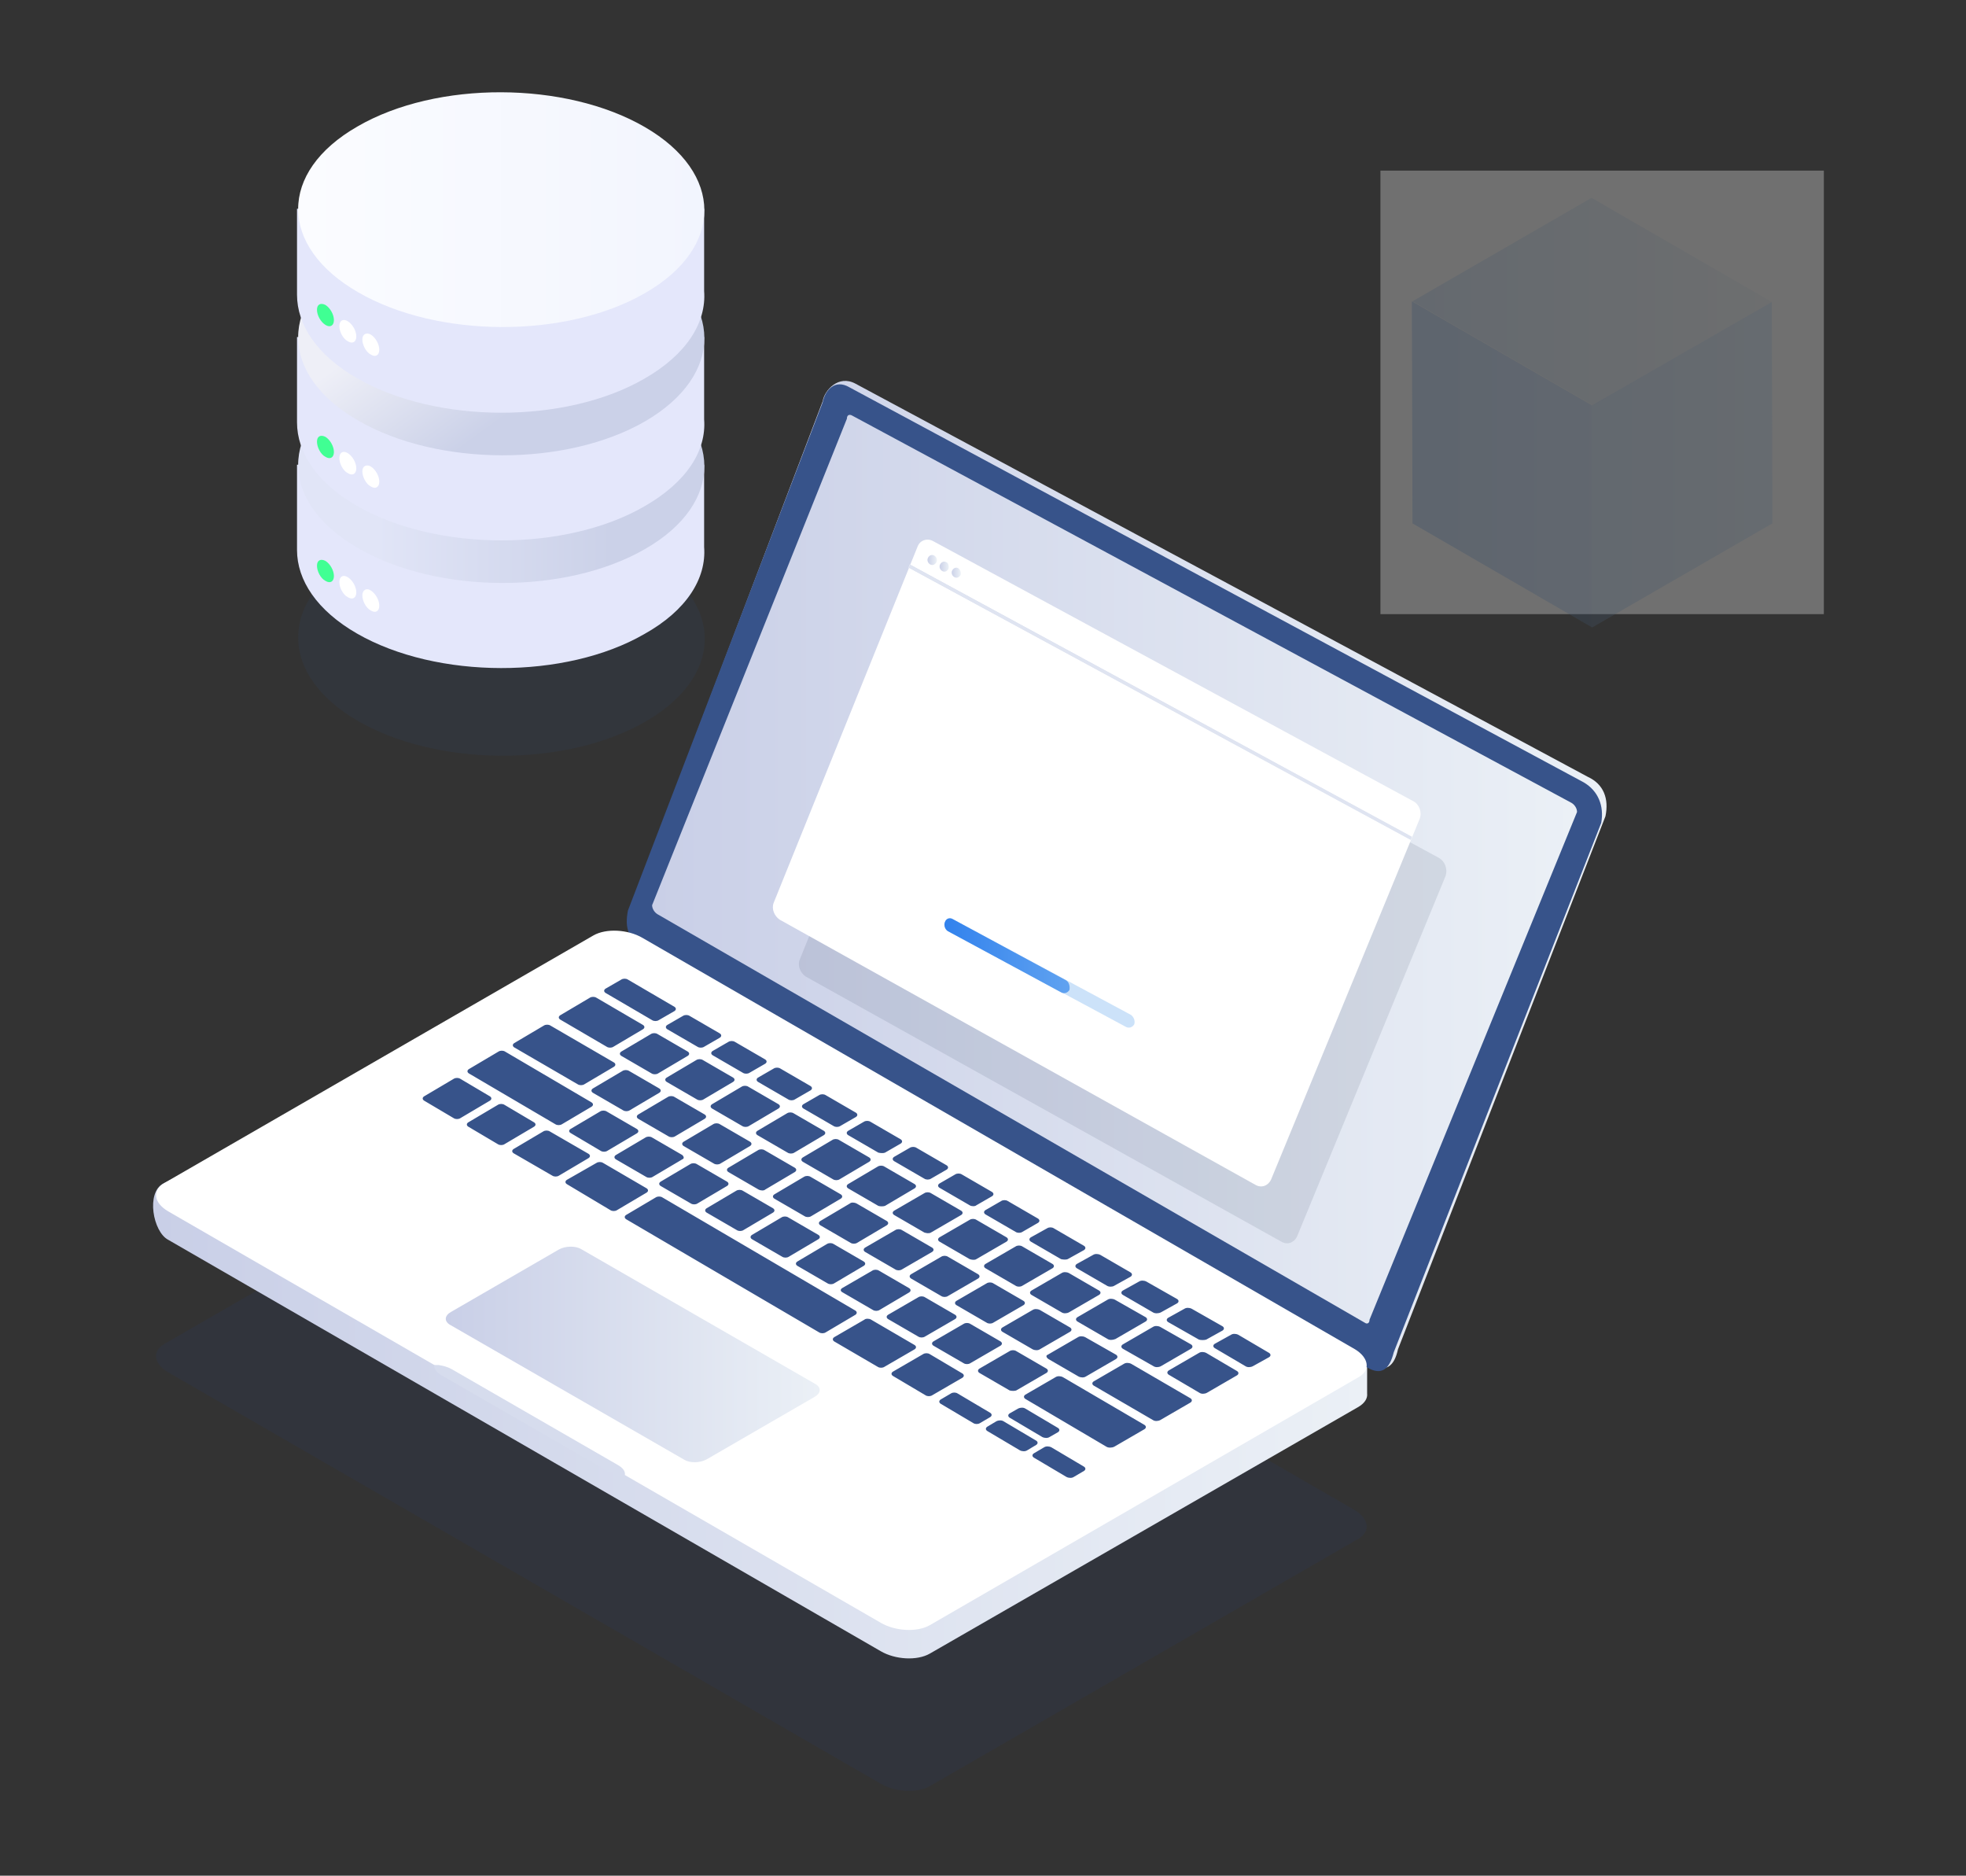 <?xml version="1.0" encoding="utf-8"?>
<!-- Generator: Adobe Illustrator 27.0.0, SVG Export Plug-In . SVG Version: 6.00 Build 0)  -->
<svg version="1.1" id="Layer_1" xmlns="http://www.w3.org/2000/svg" xmlns:xlink="http://www.w3.org/1999/xlink" x="0px" y="0px"
	 viewBox="0 0 325 310" style="enable-background:new 0 0 325 310;" xml:space="preserve">
<rect x="0" y="0" width="325" height="310" fill="#333333" stroke="none"/>
<style type="text/css">
	.st0{opacity:0.3;}
	.st1{fill:#FFFFFF;}
	.st2{opacity:0.3;fill:url(#SVGID_1_);enable-background:new    ;}
	.st3{opacity:0.3;fill:url(#SVGID_00000158014890627493129940000015882018500896672177_);enable-background:new    ;}
	.st4{opacity:0.3;fill:url(#SVGID_00000116938146845891259020000011605552564404193707_);enable-background:new    ;}
	.st5{opacity:0.1;fill-rule:evenodd;clip-rule:evenodd;fill:#214091;enable-background:new    ;}
	.st6{fill-rule:evenodd;clip-rule:evenodd;fill:url(#SVGID_00000060746789662527042710000000124782420247422894_);}
	.st7{fill-rule:evenodd;clip-rule:evenodd;fill:url(#SVGID_00000103952255973803321010000007086421245482570646_);}
	.st8{fill-rule:evenodd;clip-rule:evenodd;fill:#37538A;}
	.st9{fill-rule:evenodd;clip-rule:evenodd;fill:url(#SVGID_00000067920726119091337210000017372971437663644328_);}
	.st10{fill-rule:evenodd;clip-rule:evenodd;fill:#FFFFFF;}
	.st11{fill-rule:evenodd;clip-rule:evenodd;fill:url(#SVGID_00000157309892496090475690000012294913673219641005_);}
	.st12{fill:#D6DCED;}
	.st13{opacity:0.1;fill:#0C223D;enable-background:new    ;}
	.st14{fill:#CCE2F9;}
	.st15{fill:url(#SVGID_00000084529212731462019460000011573949191760123527_);}
	.st16{fill:#DFE4F1;}
	.st17{fill-rule:evenodd;clip-rule:evenodd;fill:url(#SVGID_00000150069149899476835860000010074025711149554059_);}
	.st18{fill-rule:evenodd;clip-rule:evenodd;fill:url(#SVGID_00000169534493737593542140000002141626989079906733_);}
	.st19{fill-rule:evenodd;clip-rule:evenodd;fill:url(#SVGID_00000176757580458317635420000004748532234256064167_);}
	.st20{opacity:0.1;fill:#295391;enable-background:new    ;}
	.st21{fill-rule:evenodd;clip-rule:evenodd;fill:#E4E7FB;}
	.st22{fill-rule:evenodd;clip-rule:evenodd;fill:url(#SVGID_00000150078576644633843950000004538440287923537829_);}
	.st23{fill-rule:evenodd;clip-rule:evenodd;fill:url(#SVGID_00000019636550480792368050000010477004522571775636_);}
	.st24{fill-rule:evenodd;clip-rule:evenodd;fill:url(#SVGID_00000145774845886931919620000012524961906129314695_);}
	.st25{fill:#40FF93;}
</style>
<g class="st0">
	<rect x="228.2" y="28.2" class="st1" width="73.3" height="73.3"/>
	
		<linearGradient id="SVGID_1_" gradientUnits="userSpaceOnUse" x1="263.205" y1="540.822" x2="292.951" y2="540.822" gradientTransform="matrix(1 0 0 1 0 -464)">
		<stop  offset="0" style="stop-color:#6DACEF"/>
		<stop  offset="1" style="stop-color:#97C9FE"/>
	</linearGradient>
	<path class="st2" d="M293,86.5l-29.8,17.2V67l29.7-17.1L293,86.5L293,86.5z"/>
	
		<linearGradient id="SVGID_00000149380877995775899470000005643802962587319203_" gradientUnits="userSpaceOnUse" x1="233.459" y1="540.772" x2="263.259" y2="540.772" gradientTransform="matrix(1 0 0 1 0 -464)">
		<stop  offset="0" style="stop-color:#3282ED"/>
		<stop  offset="1" style="stop-color:#60A2F0"/>
	</linearGradient>
	<path style="opacity:0.3;fill:url(#SVGID_00000149380877995775899470000005643802962587319203_);enable-background:new    ;" d="
		M233.5,86.5l29.7,17.2V67l-29.8-17.2L233.5,86.5z"/>
	
		<linearGradient id="SVGID_00000155836953484843089390000011836164794922142381_" gradientUnits="userSpaceOnUse" x1="233.469" y1="513.872" x2="292.95" y2="513.872" gradientTransform="matrix(1 0 0 1 0 -464)">
		<stop  offset="0" style="stop-color:#7AB4F4"/>
		<stop  offset="1" style="stop-color:#DFEDFA"/>
	</linearGradient>
	<path style="opacity:0.3;fill:url(#SVGID_00000155836953484843089390000011836164794922142381_);enable-background:new    ;" d="
		M263.3,67l-29.8-17.2l29.6-17.1l29.8,17.2L263.3,67z"/>
</g>
<path class="st5" d="M224.6,254.3l-70.9,40.9c-2.1,1.2-5.7,1-8.1-0.4l-117.8-68c-2.4-1.4-2.7-3.5-0.6-4.7l70.9-40.9
	c2.1-1.2,5.7-1,8.1,0.4l117.8,68C226.3,251,226.6,253.1,224.6,254.3z"/>
<linearGradient id="SVGID_00000153702499867495779270000014222078521217001380_" gradientUnits="userSpaceOnUse" x1="104.169" y1="608.551" x2="265.548" y2="608.551" gradientTransform="matrix(1 0 0 1 0 -464)">
	<stop  offset="0" style="stop-color:#C9CFE7"/>
	<stop  offset="1" style="stop-color:#EBF0F6"/>
</linearGradient>
<path style="fill-rule:evenodd;clip-rule:evenodd;fill:url(#SVGID_00000153702499867495779270000014222078521217001380_);" d="
	M265.4,134.9L231.1,223c-0.6,2.8-2,3.9-4.4,2.5l-118.1-68c-2.4-1.4-4.4-4.8-4.4-7.5L136,66.3c0.3-1.8,2.6-4.4,5.4-2.9l121.1,65
	C265.1,129.6,266,132,265.4,134.9z"/>
<linearGradient id="SVGID_00000090981063426228990300000010207131707334674306_" gradientUnits="userSpaceOnUse" x1="25.277" y1="680.372" x2="225.982" y2="680.372" gradientTransform="matrix(1 0 0 1 0 -464)">
	<stop  offset="0" style="stop-color:#C9CFE7"/>
	<stop  offset="1" style="stop-color:#EBF0F6"/>
</linearGradient>
<path style="fill-rule:evenodd;clip-rule:evenodd;fill:url(#SVGID_00000090981063426228990300000010207131707334674306_);" d="
	M27,195.6l71-36.2c2.1-1.2,5.7-1,8.1,0.4l114.2,65.9h5.7v4.6c0.1,0.8-0.4,1.6-1.4,2.2l-70.9,40.8c-2.1,1.2-5.7,1-8.1-0.4l-117.8-68
	C25.3,203.6,24.1,197.1,27,195.6z"/>
<path class="st8" d="M264.7,136l-34.3,87.5c-0.7,2.8-2,3.9-4.4,2.5l-117.8-68c-4.7-2.3-4.9-4.8-4.4-7.5l32.2-84c0.4-2,2-3.9,4.4-2.5
	l121.4,65.3C264.2,130.7,265.2,133.2,264.7,136z"/>
<linearGradient id="SVGID_00000176758116404148401630000000772025250525334703_" gradientUnits="userSpaceOnUse" x1="107.769" y1="607.672" x2="260.669" y2="607.672" gradientTransform="matrix(1 0 0 1 0 -464)">
	<stop  offset="0" style="stop-color:#C9CFE7"/>
	<stop  offset="1" style="stop-color:#EBF0F6"/>
</linearGradient>
<path style="fill-rule:evenodd;clip-rule:evenodd;fill:url(#SVGID_00000176758116404148401630000000772025250525334703_);" d="
	M226.4,218.1l34.3-83.9c0-0.6-0.4-1.2-0.9-1.5l-118.9-64c-0.5-0.3-0.9-0.1-0.9,0.5l-32.2,80.4c0,0.6,0.4,1.2,0.9,1.5l116.9,67.5
	C226,218.9,226.4,218.7,226.4,218.1z"/>
<path class="st10" d="M224.6,227.6l-70.9,41c-2.1,1.2-5.7,1-8.1-0.4l-117.8-68c-2.4-1.4-2.7-3.5-0.6-4.7l70.9-40.9
	c2.1-1.2,5.7-1,8.1,0.4L224,223C226.3,224.4,226.6,226.5,224.6,227.6z"/>
<linearGradient id="SVGID_00000165225341582245156280000017499498414390287017_" gradientUnits="userSpaceOnUse" x1="73.662" y1="687.872" x2="135.477" y2="687.872" gradientTransform="matrix(1 0 0 1 0 -464)">
	<stop  offset="0" style="stop-color:#C9CFE7"/>
	<stop  offset="1" style="stop-color:#EBF0F6"/>
</linearGradient>
<path style="fill-rule:evenodd;clip-rule:evenodd;fill:url(#SVGID_00000165225341582245156280000017499498414390287017_);" d="
	M74.3,218.9l38.9,22.4c0.9,0.5,2.5,0.5,3.6-0.1l17.8-10.3c1.1-0.6,1.2-1.5,0.3-2.1L96,206.4c-0.9-0.5-2.5-0.5-3.6,0.1l-17.8,10.3
	C73.5,217.4,73.4,218.3,74.3,218.9z"/>
<path class="st12" d="M71.8,225.6c0.2,0,0.5,0,0.7,0c0.7,0.1,1.5,0.3,2.2,0.7l27.4,15.8c0.9,0.5,1.3,1.1,1.2,1.7c-0.2,0-0.5,0-0.7,0
	c-0.7-0.1-1.5-0.3-2.2-0.7L73,227.3C72.1,226.8,71.7,226.1,71.8,225.6z"/>
<path class="st8" d="M176.3,244.1l-5.4-3.2c-0.3-0.2-0.3-0.5,0-0.7l1.7-1c0.3-0.2,0.8-0.2,1.2,0l5.4,3.2c0.3,0.2,0.3,0.5,0,0.7
	l-1.7,1C177.2,244.3,176.7,244.3,176.3,244.1z M182.9,239.1l-13.4-7.9c-0.3-0.2-0.3-0.5,0-0.7l5-2.9c0.3-0.2,0.8-0.2,1.2,0l13.5,7.9
	c0.3,0.2,0.3,0.5,0,0.7l-5,2.9C183.8,239.3,183.2,239.3,182.9,239.1z M190.6,234.7l-9.8-5.7c-0.3-0.2-0.3-0.5,0-0.7l5-2.9
	c0.3-0.2,0.8-0.2,1.2,0l9.8,5.7c0.3,0.2,0.3,0.5,0,0.7l-5,2.9C191.4,234.9,190.9,234.9,190.6,234.7z M198.3,230.2l-5.1-3
	c-0.3-0.2-0.3-0.5,0-0.7l5-2.9c0.3-0.2,0.8-0.2,1.2,0l5.1,3c0.3,0.2,0.3,0.5,0,0.7l-5,2.9C199.1,230.4,198.6,230.4,198.3,230.2z
	 M190.7,225.8l-5.1-2.9c-0.3-0.2-0.3-0.5,0-0.7l5-2.9c0.3-0.2,0.8-0.2,1.2,0l5.1,2.9c0.3,0.2,0.3,0.5,0,0.7l-5,2.9
	C191.5,226,191,226,190.7,225.8z M183.1,221.3l-5-2.9c-0.3-0.2-0.3-0.5,0-0.7l5-2.9c0.3-0.2,0.8-0.2,1.2,0l5.1,2.9
	c0.3,0.2,0.3,0.5,0,0.7l-5,2.9C183.9,221.5,183.4,221.5,183.1,221.3z M175.5,216.9l-5-2.9c-0.3-0.2-0.3-0.5,0-0.7l5-2.9
	c0.3-0.2,0.8-0.2,1.2,0l5,2.9c0.3,0.2,0.3,0.5,0,0.7l-5,2.9C176.3,217.1,175.8,217.1,175.5,216.9z M167.9,212.5l-5-2.9
	c-0.3-0.2-0.3-0.5,0-0.7l5-2.9c0.3-0.2,0.8-0.2,1.1,0l5,2.9c0.3,0.2,0.3,0.5,0,0.7l-5,2.9C168.7,212.7,168.2,212.7,167.9,212.5z
	 M160.3,208.1l-5-2.9c-0.3-0.2-0.3-0.5,0-0.7l5-2.9c0.3-0.2,0.8-0.2,1.1,0l5,2.9c0.3,0.2,0.3,0.5,0,0.7l-5,2.9
	C161.1,208.3,160.6,208.2,160.3,208.1z M152.8,203.7l-5-2.9c-0.3-0.2-0.3-0.5,0-0.7l5-2.9c0.3-0.2,0.8-0.2,1.1,0l5,2.9
	c0.3,0.2,0.3,0.5,0,0.7l-5,2.9C153.6,203.9,153.1,203.8,152.8,203.7z M145.2,199.3l-5-2.9c-0.3-0.2-0.3-0.5,0-0.7l4.9-2.9
	c0.3-0.2,0.8-0.2,1.1,0l5,2.9c0.3,0.2,0.3,0.5,0,0.7l-4.9,2.9C146,199.4,145.5,199.4,145.2,199.3z M137.7,194.9l-5-2.9
	c-0.3-0.2-0.3-0.5,0-0.7l4.9-2.9c0.3-0.2,0.8-0.2,1.1,0l5,2.9c0.3,0.2,0.3,0.5,0,0.7l-4.9,2.9C138.5,195.1,138,195.1,137.7,194.9z
	 M131.3,190.5c-0.3,0.2-0.8,0.2-1.1,0l-5-2.9c-0.3-0.2-0.3-0.5,0-0.7l4.9-2.9c0.3-0.2,0.8-0.2,1.1,0l5,2.9c0.3,0.2,0.3,0.5,0,0.7
	L131.3,190.5z M123.8,186.1c-0.3,0.2-0.8,0.2-1.1,0l-5-2.9c-0.3-0.2-0.3-0.5,0-0.7l4.9-2.9c0.3-0.2,0.8-0.2,1.1,0l5,2.9
	c0.3,0.2,0.3,0.5,0,0.7L123.8,186.1z M116.3,181.7c-0.3,0.2-0.8,0.2-1.1,0l-5-2.9c-0.3-0.2-0.3-0.5,0-0.7l4.9-2.9
	c0.3-0.2,0.8-0.2,1.1,0l5,2.9c0.3,0.2,0.3,0.5,0,0.7L116.3,181.7z M108.8,177.4c-0.3,0.2-0.8,0.2-1.1,0l-5-2.9
	c-0.3-0.2-0.3-0.5,0-0.7l4.9-2.9c0.3-0.2,0.8-0.2,1.1,0l5,2.9c0.3,0.2,0.3,0.5,0,0.7L108.8,177.4z M101.4,173
	c-0.3,0.2-0.8,0.2-1.1,0l-7.7-4.5c-0.3-0.2-0.3-0.5,0-0.7l4.9-2.9c0.3-0.2,0.8-0.2,1.1,0l7.7,4.5c0.3,0.2,0.3,0.5,0,0.7L101.4,173z
	 M205.9,225.8l-5.1-3c-0.3-0.2-0.3-0.5,0-0.7l2.7-1.5c0.3-0.2,0.8-0.2,1.2,0l5.1,3c0.3,0.2,0.3,0.5,0,0.7l-2.7,1.5
	C206.7,226,206.2,226,205.9,225.8z M198.2,221.4l-5.1-2.9c-0.3-0.2-0.3-0.5,0-0.7l2.7-1.5c0.3-0.2,0.8-0.2,1.2,0l5.1,2.9
	c0.3,0.2,0.3,0.5,0,0.7l-2.7,1.5C199.1,221.5,198.5,221.5,198.2,221.4z M190.6,216.9l-5-2.9c-0.3-0.2-0.3-0.5,0-0.7l2.7-1.5
	c0.3-0.2,0.8-0.2,1.2,0l5.1,2.9c0.3,0.2,0.3,0.5,0,0.7l-2.7,1.5C191.5,217.1,190.9,217.1,190.6,216.9z M183,212.5l-5-2.9
	c-0.3-0.2-0.3-0.5,0-0.7l2.7-1.5c0.3-0.2,0.8-0.2,1.2,0l5,2.9c0.3,0.2,0.3,0.5,0,0.7l-2.7,1.5C183.9,212.7,183.3,212.7,183,212.5z
	 M175.4,208.1l-5-2.9c-0.3-0.2-0.3-0.5,0-0.7l2.7-1.5c0.3-0.2,0.8-0.2,1.1,0l5,2.9c0.3,0.2,0.3,0.5,0,0.7l-2.7,1.5
	C176.3,208.2,175.8,208.2,175.4,208.1z M167.9,203.6l-5-2.9c-0.3-0.2-0.3-0.5,0-0.7l2.6-1.5c0.3-0.2,0.8-0.2,1.1,0l5,2.9
	c0.3,0.2,0.3,0.5,0,0.7l-2.6,1.5C168.7,203.8,168.2,203.8,167.9,203.6z M160.3,199.2l-5-2.9c-0.3-0.2-0.3-0.5,0-0.7l2.6-1.5
	c0.3-0.2,0.8-0.2,1.1,0l5,2.9c0.3,0.2,0.3,0.5,0,0.7l-2.6,1.5C161.2,199.4,160.6,199.4,160.3,199.2z M152.8,194.8l-5-2.9
	c-0.3-0.2-0.3-0.5,0-0.7l2.6-1.5c0.3-0.2,0.8-0.2,1.1,0l5,2.9c0.3,0.2,0.3,0.5,0,0.7l-2.6,1.5C153.6,195,153.1,195,152.8,194.8z
	 M145.2,190.5l-5-2.9c-0.3-0.2-0.3-0.5,0-0.7l2.6-1.5c0.3-0.2,0.8-0.2,1.1,0l5,2.9c0.3,0.2,0.3,0.5,0,0.7l-2.6,1.5
	C146.1,190.6,145.6,190.6,145.2,190.5z M138.9,186.1c-0.3,0.2-0.8,0.2-1.1,0l-5-2.9c-0.3-0.2-0.3-0.5,0-0.7l2.6-1.5
	c0.3-0.2,0.8-0.2,1.1,0l5,2.9c0.3,0.2,0.3,0.5,0,0.7L138.9,186.1z M131.4,181.7c-0.3,0.2-0.8,0.2-1.1,0l-5-2.9
	c-0.3-0.2-0.3-0.5,0-0.7l2.6-1.5c0.3-0.2,0.8-0.2,1.1,0l5,2.9c0.3,0.2,0.3,0.5,0,0.7L131.4,181.7z M123.9,177.3
	c-0.3,0.2-0.8,0.2-1.1,0l-5-2.9c-0.3-0.2-0.3-0.5,0-0.7l2.6-1.5c0.3-0.2,0.8-0.2,1.1,0l5,2.9c0.3,0.2,0.3,0.5,0,0.7L123.9,177.3z
	 M116.4,173c-0.3,0.2-0.8,0.2-1.1,0l-5-2.9c-0.3-0.2-0.3-0.5,0-0.7l2.6-1.5c0.3-0.2,0.8-0.2,1.1,0l5,2.9c0.3,0.2,0.3,0.5,0,0.7
	L116.4,173z M108.9,168.6c-0.3,0.2-0.8,0.2-1.1,0l-7.7-4.5c-0.3-0.2-0.3-0.5,0-0.7l2.6-1.5c0.3-0.2,0.8-0.2,1.1,0l7.7,4.5
	c0.3,0.2,0.3,0.5,0,0.7L108.9,168.6z M101.5,175.6c0.3,0.2,0.3,0.5,0,0.7l-4.9,2.9c-0.3,0.2-0.8,0.2-1.1,0L85,173.1
	c-0.3-0.2-0.3-0.5,0-0.7l4.9-2.9c0.3-0.2,0.8-0.2,1.1,0L101.5,175.6z M97.8,182.2c0.3,0.2,0.3,0.5,0,0.7l-4.9,2.9
	c-0.3,0.2-0.8,0.2-1.1,0l-14.3-8.4c-0.3-0.2-0.3-0.5,0-0.7l4.9-2.9c0.3-0.2,0.8-0.2,1.1,0L97.8,182.2z M81,181.2
	c0.3,0.2,0.3,0.5,0,0.7l-4.9,2.9c-0.3,0.2-0.8,0.2-1.1,0l-4.9-2.9c-0.3-0.2-0.3-0.5,0-0.7l4.9-2.9c0.3-0.2,0.8-0.2,1.1,0L81,181.2z
	 M82.3,182.6c0.3-0.2,0.8-0.2,1.1,0l4.9,2.9c0.3,0.2,0.3,0.5,0,0.7l-4.9,2.9c-0.3,0.2-0.8,0.2-1.1,0l-4.9-2.9
	c-0.3-0.2-0.3-0.5,0-0.7L82.3,182.6z M89.8,187c0.3-0.2,0.8-0.2,1.1,0l6.4,3.7c0.3,0.2,0.3,0.5,0,0.7l-4.9,2.9
	c-0.3,0.2-0.8,0.2-1.1,0l-6.4-3.7c-0.3-0.2-0.3-0.5,0-0.7L89.8,187z M103,183.5l-5-2.9c-0.3-0.2-0.3-0.5,0-0.7l4.9-2.9
	c0.3-0.2,0.8-0.2,1.1,0l5,2.9c0.3,0.2,0.3,0.5,0,0.7l-4.9,2.9C103.8,183.7,103.3,183.7,103,183.5z M94.3,186.6l4.9-2.9
	c0.3-0.2,0.8-0.2,1.1,0l5,2.9c0.3,0.2,0.3,0.5,0,0.7l-4.9,2.9c-0.3,0.2-0.8,0.2-1.1,0l-4.9-2.9C94,187.1,94,186.8,94.3,186.6z
	 M98.6,192.2c0.3-0.2,0.8-0.2,1.1,0l7.2,4.2c0.3,0.2,0.3,0.5,0,0.7L102,200c-0.3,0.2-0.8,0.2-1.1,0l-7.2-4.3c-0.3-0.2-0.3-0.5,0-0.7
	L98.6,192.2z M117.9,185.8c0.3-0.2,0.8-0.2,1.1,0l5,2.9c0.3,0.2,0.3,0.5,0,0.7l-4.9,2.9c-0.3,0.2-0.8,0.2-1.1,0l-5-2.9
	c-0.3-0.2-0.3-0.5,0-0.7L117.9,185.8z M110.5,187.8l-5-2.9c-0.3-0.2-0.3-0.5,0-0.7l4.9-2.9c0.3-0.2,0.8-0.2,1.1,0l5,2.9
	c0.3,0.2,0.3,0.5,0,0.7l-4.9,2.9C111.3,188,110.8,188,110.5,187.8z M112.8,191.6l-4.9,2.9c-0.3,0.2-0.8,0.2-1.1,0l-5-2.9
	c-0.3-0.2-0.3-0.5,0-0.7l4.9-2.9c0.3-0.2,0.8-0.2,1.1,0l5,2.9C113.1,191.2,113.1,191.5,112.8,191.6z M109.2,195.3l4.9-2.9
	c0.3-0.2,0.8-0.2,1.1,0l5,2.9c0.3,0.2,0.3,0.5,0,0.7l-4.9,2.9c-0.3,0.2-0.8,0.2-1.1,0l-5-2.9C108.9,195.8,108.9,195.5,109.2,195.3z
	 M108.4,197.9c0.3-0.2,0.8-0.2,1.1,0l31.9,18.7c0.3,0.2,0.3,0.5,0,0.7l-4.9,2.9c-0.3,0.2-0.8,0.2-1.1,0l-31.9-18.7
	c-0.3-0.2-0.3-0.5,0-0.7L108.4,197.9z M149.1,203.3l5,2.9c0.3,0.2,0.3,0.5,0,0.7l-5,2.9c-0.3,0.2-0.8,0.2-1.1,0l-5-2.9
	c-0.3-0.2-0.3-0.5,0-0.7l5-2.9C148.3,203.1,148.8,203.1,149.1,203.3z M142.8,209.2l-4.9,2.9c-0.3,0.2-0.8,0.2-1.1,0l-5-2.9
	c-0.3-0.2-0.3-0.5,0-0.7l4.9-2.9c0.3-0.2,0.8-0.2,1.1,0l5,2.9C143.1,208.7,143.1,209,142.8,209.2z M141.6,198.9l5,2.9
	c0.3,0.2,0.3,0.5,0,0.7l-4.9,2.9c-0.3,0.2-0.8,0.2-1.1,0l-5-2.9c-0.3-0.2-0.3-0.5,0-0.7l4.9-2.9
	C140.7,198.7,141.2,198.7,141.6,198.9z M135.3,204.8l-4.9,2.9c-0.3,0.2-0.8,0.2-1.1,0l-5-2.9c-0.3-0.2-0.3-0.5,0-0.7l4.9-2.9
	c0.3-0.2,0.8-0.2,1.1,0l5,2.9C135.6,204.3,135.6,204.6,135.3,204.8z M132.9,194.5c0.3-0.2,0.8-0.2,1.1,0l5,2.9
	c0.3,0.2,0.3,0.5,0,0.7l-4.9,2.9c-0.3,0.2-0.8,0.2-1.1,0l-5-2.9c-0.3-0.2-0.3-0.5,0-0.7L132.9,194.5z M125.4,196.6l-5-2.9
	c-0.3-0.2-0.3-0.5,0-0.7l4.9-2.9c0.3-0.2,0.8-0.2,1.1,0l5,2.9c0.3,0.2,0.3,0.5,0,0.7l-4.9,2.9C126.3,196.8,125.8,196.8,125.4,196.6z
	 M127.8,200.4l-4.9,2.9c-0.3,0.2-0.8,0.2-1.1,0l-5-2.9c-0.3-0.2-0.3-0.5,0-0.7l4.9-2.9c0.3-0.2,0.8-0.2,1.1,0l5,2.9
	C128.1,199.9,128.1,200.2,127.8,200.4z M139.2,212.9l5-2.9c0.3-0.2,0.8-0.2,1.1,0l5,2.9c0.3,0.2,0.3,0.5,0,0.7l-4.9,2.9
	c-0.3,0.2-0.8,0.2-1.1,0l-5-2.9C138.9,213.4,138.9,213.1,139.2,212.9z M144,218.1l7.2,4.2c0.3,0.2,0.3,0.5,0,0.7l-5,2.9
	c-0.3,0.2-0.8,0.2-1.1,0l-7.2-4.2c-0.3-0.2-0.3-0.5,0-0.7l5-2.9C143.1,217.9,143.7,217.9,144,218.1z M164.2,212.1l5,2.9
	c0.3,0.2,0.3,0.5,0,0.7l-5,2.9c-0.3,0.2-0.8,0.2-1.1,0l-5-2.9c-0.3-0.2-0.3-0.5,0-0.7l5-2.9C163.4,211.9,163.9,211.9,164.2,212.1z
	 M150.6,211.3c-0.3-0.2-0.3-0.5,0-0.7l5-2.9c0.3-0.2,0.8-0.2,1.1,0l5,2.9c0.3,0.2,0.3,0.5,0,0.7l-5,2.9c-0.3,0.2-0.8,0.2-1.1,0
	L150.6,211.3z M157.9,218l-5,2.9c-0.3,0.2-0.8,0.2-1.1,0l-5-2.9c-0.3-0.2-0.3-0.5,0-0.7l5-2.9c0.3-0.2,0.8-0.2,1.1,0l5,2.9
	C158.2,217.5,158.2,217.8,157.9,218z M159.3,218.8c0.3-0.2,0.8-0.2,1.1,0l5,2.9c0.3,0.2,0.3,0.5,0,0.7l-5,2.9
	c-0.3,0.2-0.8,0.2-1.1,0l-5-2.9c-0.3-0.2-0.3-0.5,0-0.7L159.3,218.8z M153.7,223.8l5.4,3.2c0.3,0.2,0.3,0.5,0,0.7l-5,2.9
	c-0.3,0.2-0.8,0.2-1.1,0l-5.4-3.2c-0.3-0.2-0.3-0.5,0-0.7l5-2.9C152.9,223.6,153.4,223.6,153.7,223.8z M165.7,220.1
	c-0.3-0.2-0.3-0.5,0-0.7l5-2.9c0.3-0.2,0.8-0.2,1.2,0l5,2.9c0.3,0.2,0.3,0.5,0,0.7l-5,2.9c-0.3,0.2-0.8,0.2-1.2,0L165.7,220.1z
	 M173.2,223.9l5-2.9c0.3-0.2,0.8-0.2,1.2,0l5.1,2.9c0.3,0.2,0.3,0.5,0,0.7l-5,2.9c-0.3,0.2-0.8,0.2-1.2,0l-5-2.9
	C172.9,224.3,172.9,224,173.2,223.9z M166.9,229.8l-5-2.9c-0.3-0.2-0.3-0.5,0-0.7l5-2.9c0.3-0.2,0.8-0.2,1.1,0l5,2.9
	c0.3,0.2,0.3,0.5,0,0.7l-5,2.9C167.8,229.9,167.2,229.9,166.9,229.8z M158.3,230.3l5.4,3.2c0.3,0.2,0.3,0.5,0,0.7l-1.7,1
	c-0.3,0.2-0.8,0.2-1.1,0l-5.4-3.2c-0.3-0.2-0.3-0.5,0-0.7l1.7-1C157.5,230.1,158,230.1,158.3,230.3z M169.5,232.8l5.4,3.2
	c0.3,0.2,0.3,0.5,0,0.7l-1.4,0.8c-0.3,0.2-0.8,0.2-1.2,0l-5.4-3.2c-0.3-0.2-0.3-0.5,0-0.7l1.4-0.8
	C168.7,232.6,169.2,232.6,169.5,232.8z M165.9,234.9l5.4,3.2c0.3,0.2,0.3,0.5,0,0.7l-1.5,0.9c-0.3,0.2-0.8,0.2-1.2,0l-5.4-3.2
	c-0.3-0.2-0.3-0.5,0-0.7l1.5-0.9C165.1,234.7,165.6,234.7,165.9,234.9z"/>
<path class="st13" d="M237.9,141.8l-79.4-43c-1-0.5-2.1-0.1-2.5,0.9l-23.8,58.9c-0.4,1,0.1,2.2,1,2.8l78.6,43.8
	c1,0.6,2.1,0.2,2.6-0.8l24.6-59.7C239.3,143.6,238.9,142.4,237.9,141.8z"/>
<path class="st1" d="M150.2,93.8l0.2-0.5l83,45l-0.2,0.5L150.2,93.8z M233.6,132.4l-79.4-43c-1-0.5-2.1-0.1-2.5,0.9l-23.8,58.9
	c-0.4,1,0.1,2.2,1,2.8l78.6,43.8c1,0.6,2.1,0.2,2.6-0.8l24.6-59.7C235.1,134.2,234.6,132.9,233.6,132.4z"/>
<path class="st14" d="M186.9,167.7l-29.4-15.8c-0.5-0.3-1.1-0.1-1.3,0.5c-0.2,0.5,0,1.2,0.5,1.5l29.4,15.8c0.5,0.3,1.1,0.1,1.4-0.4
	C187.7,168.7,187.4,168,186.9,167.7z"/>
<linearGradient id="SVGID_00000166653655243934808550000008800331537527375504_" gradientUnits="userSpaceOnUse" x1="156.047" y1="621.973" x2="176.749" y2="621.973" gradientTransform="matrix(1 0 0 1 0 -464)">
	<stop  offset="0" style="stop-color:#3282ED"/>
	<stop  offset="1" style="stop-color:#60A2F0"/>
</linearGradient>
<path style="fill:url(#SVGID_00000166653655243934808550000008800331537527375504_);" d="M176.2,162l-18.7-10.1
	c-0.5-0.3-1.1-0.1-1.3,0.5c-0.2,0.5,0,1.2,0.5,1.5l18.7,10.1c0.5,0.3,1.1,0.1,1.4-0.4C176.9,162.9,176.7,162.3,176.2,162z"/>
<path class="st16" d="M233.4,138.3l-83-45l-0.2,0.5l83,45L233.4,138.3z"/>
<linearGradient id="SVGID_00000008832600062343111170000017920051161824926135_" gradientUnits="userSpaceOnUse" x1="153.255" y1="556.572" x2="154.831" y2="556.572" gradientTransform="matrix(1 0 0 1 0 -464)">
	<stop  offset="0" style="stop-color:#C9CFE7"/>
	<stop  offset="1" style="stop-color:#EBF0F6"/>
</linearGradient>
<path style="fill-rule:evenodd;clip-rule:evenodd;fill:url(#SVGID_00000008832600062343111170000017920051161824926135_);" d="
	M154.8,92.9c-0.2,0.4-0.6,0.6-1,0.4s-0.6-0.7-0.4-1.1s0.6-0.6,1-0.4C154.8,92,155,92.5,154.8,92.9z"/>
<linearGradient id="SVGID_00000057840790683804318500000013356569036052679056_" gradientUnits="userSpaceOnUse" x1="155.229" y1="557.672" x2="156.806" y2="557.672" gradientTransform="matrix(1 0 0 1 0 -464)">
	<stop  offset="0" style="stop-color:#C9CFE7"/>
	<stop  offset="1" style="stop-color:#EBF0F6"/>
</linearGradient>
<path style="fill-rule:evenodd;clip-rule:evenodd;fill:url(#SVGID_00000057840790683804318500000013356569036052679056_);" d="
	M156.8,94c-0.2,0.4-0.6,0.6-1,0.4s-0.6-0.7-0.4-1.1s0.6-0.6,1-0.4C156.8,93,156.9,93.6,156.8,94z"/>
<linearGradient id="SVGID_00000023983860824065110160000013607321416876987561_" gradientUnits="userSpaceOnUse" x1="157.204" y1="558.672" x2="158.782" y2="558.672" gradientTransform="matrix(1 0 0 1 0 -464)">
	<stop  offset="0" style="stop-color:#C9CFE7"/>
	<stop  offset="1" style="stop-color:#EBF0F6"/>
</linearGradient>
<path style="fill-rule:evenodd;clip-rule:evenodd;fill:url(#SVGID_00000023983860824065110160000013607321416876987561_);" d="
	M158.8,95c-0.2,0.4-0.6,0.6-1,0.4s-0.6-0.7-0.4-1.1s0.6-0.6,1-0.4C158.7,94.1,158.9,94.6,158.8,95z"/>
<path class="st20" d="M116.5,105.7C116.6,95,101.6,86.2,83,86.1s-33.7,8.5-33.7,19.2c-0.1,10.7,14.9,19.5,33.5,19.6
	C101.3,125,116.4,116.4,116.5,105.7z"/>
<path class="st21" d="M116.4,90.4V76.8h-6v3.3c-1.1-1-2.5-1.9-3.9-2.7C93.6,70,73,69.8,59.8,76.8H49.1v14.1l0,0c0,5,3.3,10,9.9,13.8
	c13.2,7.6,34.5,7.6,47.5,0.1C113.5,100.9,116.8,95.6,116.4,90.4z"/>
<linearGradient id="SVGID_00000133502199259003066750000011214467844742429850_" gradientUnits="userSpaceOnUse" x1="49.16" y1="97.028" x2="116.398" y2="97.028" gradientTransform="matrix(1 0 0 -1 0 174)">
	<stop  offset="0.195" style="stop-color:#E1E5F7"/>
	<stop  offset="0.773" style="stop-color:#CBD1E8"/>
</linearGradient>
<path style="fill-rule:evenodd;clip-rule:evenodd;fill:url(#SVGID_00000133502199259003066750000011214467844742429850_);" d="
	M106.7,90.7c-13.1,7.6-34.4,7.5-47.5-0.1C46,83,46,70.7,59.1,63.2c13.1-7.6,34.4-7.5,47.5,0.1S119.7,83.2,106.7,90.7z"/>
<path class="st21" d="M116.4,69.3V55.7h-6V59c-1.1-1-2.5-1.9-3.9-2.7c-12.9-7.4-33.5-7.6-46.7-0.6H49.1v14.1l0,0
	c0,5,3.3,10,9.9,13.8c13.2,7.6,34.5,7.6,47.5,0.1C113.5,79.7,116.8,74.5,116.4,69.3z"/>
<linearGradient id="SVGID_00000013874872197174737760000007892384021667819453_" gradientUnits="userSpaceOnUse" x1="72.804" y1="131.915" x2="89.272" y2="109.342" gradientTransform="matrix(1 0 0 -1 0 174)">
	<stop  offset="0.171" style="stop-color:#EEEFF7"/>
	<stop  offset="1" style="stop-color:#CBD1E8"/>
</linearGradient>
<path style="fill-rule:evenodd;clip-rule:evenodd;fill:url(#SVGID_00000013874872197174737760000007892384021667819453_);" d="
	M106.7,69.6c-13.1,7.6-34.4,7.5-47.5-0.1C46,61.9,46,49.6,59.1,42.1c13.1-7.6,34.4-7.5,47.5,0.1C119.7,49.7,119.7,62,106.7,69.6z"/>
<path class="st21" d="M116.4,48.1V34.5h-6v3.3c-1.1-1-2.5-1.9-3.9-2.7c-12.9-7.4-33.5-7.6-46.7-0.6H49.1v14.2l0,0
	c0,5,3.3,10,9.9,13.8c13.2,7.6,34.5,7.6,47.5,0.1C113.5,58.6,116.8,53.3,116.4,48.1z"/>
<linearGradient id="SVGID_00000106127544495800896660000007654021073320481424_" gradientUnits="userSpaceOnUse" x1="49.161" y1="498.672" x2="116.4" y2="498.672" gradientTransform="matrix(1 0 0 1 0 -464)">
	<stop  offset="0" style="stop-color:#FBFCFF"/>
	<stop  offset="1" style="stop-color:#F2F5FE"/>
</linearGradient>
<path style="fill-rule:evenodd;clip-rule:evenodd;fill:url(#SVGID_00000106127544495800896660000007654021073320481424_);" d="
	M106.7,48.4c-13.1,7.6-34.4,7.5-47.5-0.1C46,40.7,46,28.4,59.1,20.9c13.1-7.6,34.4-7.5,47.5,0.1C119.7,28.6,119.7,40.9,106.7,48.4z"
	/>
<path class="st25" d="M53.8,50.4c0.8,0.5,1.4,1.6,1.4,2.5s-0.6,1.3-1.4,0.8s-1.4-1.6-1.4-2.5S53,50,53.8,50.4z"/>
<path class="st1" d="M57.5,53.1c0.8,0.5,1.4,1.6,1.4,2.5s-0.6,1.3-1.4,0.8c-0.8-0.4-1.4-1.6-1.4-2.5S56.7,52.6,57.5,53.1z"/>
<path class="st1" d="M61.3,55.3c0.8,0.5,1.4,1.6,1.4,2.5s-0.6,1.3-1.4,0.8c-0.8-0.4-1.4-1.6-1.4-2.5S60.6,54.9,61.3,55.3z"/>
<path class="st25" d="M53.8,72.2c0.8,0.5,1.4,1.6,1.4,2.5s-0.6,1.3-1.4,0.8c-0.8-0.4-1.4-1.6-1.4-2.5S53,71.8,53.8,72.2z"/>
<path class="st1" d="M57.5,74.9c0.8,0.5,1.4,1.6,1.4,2.5s-0.6,1.3-1.4,0.8c-0.8-0.4-1.4-1.6-1.4-2.5S56.7,74.4,57.5,74.9z"/>
<path class="st1" d="M61.3,77.1c0.8,0.5,1.4,1.6,1.4,2.5s-0.6,1.3-1.4,0.8c-0.8-0.4-1.4-1.6-1.4-2.5S60.6,76.7,61.3,77.1z"/>
<path class="st25" d="M53.8,92.7c0.8,0.5,1.4,1.6,1.4,2.5s-0.6,1.3-1.4,0.8c-0.8-0.4-1.4-1.6-1.4-2.5S53,92.3,53.8,92.7z"/>
<path class="st1" d="M57.5,95.4c0.8,0.5,1.4,1.6,1.4,2.5s-0.6,1.3-1.4,0.8c-0.8-0.4-1.4-1.6-1.4-2.5S56.7,94.9,57.5,95.4z"/>
<path class="st1" d="M61.3,97.6c0.8,0.5,1.4,1.6,1.4,2.5s-0.6,1.3-1.4,0.8c-0.8-0.4-1.4-1.6-1.4-2.5S60.6,97.1,61.3,97.6z"/>
</svg>
